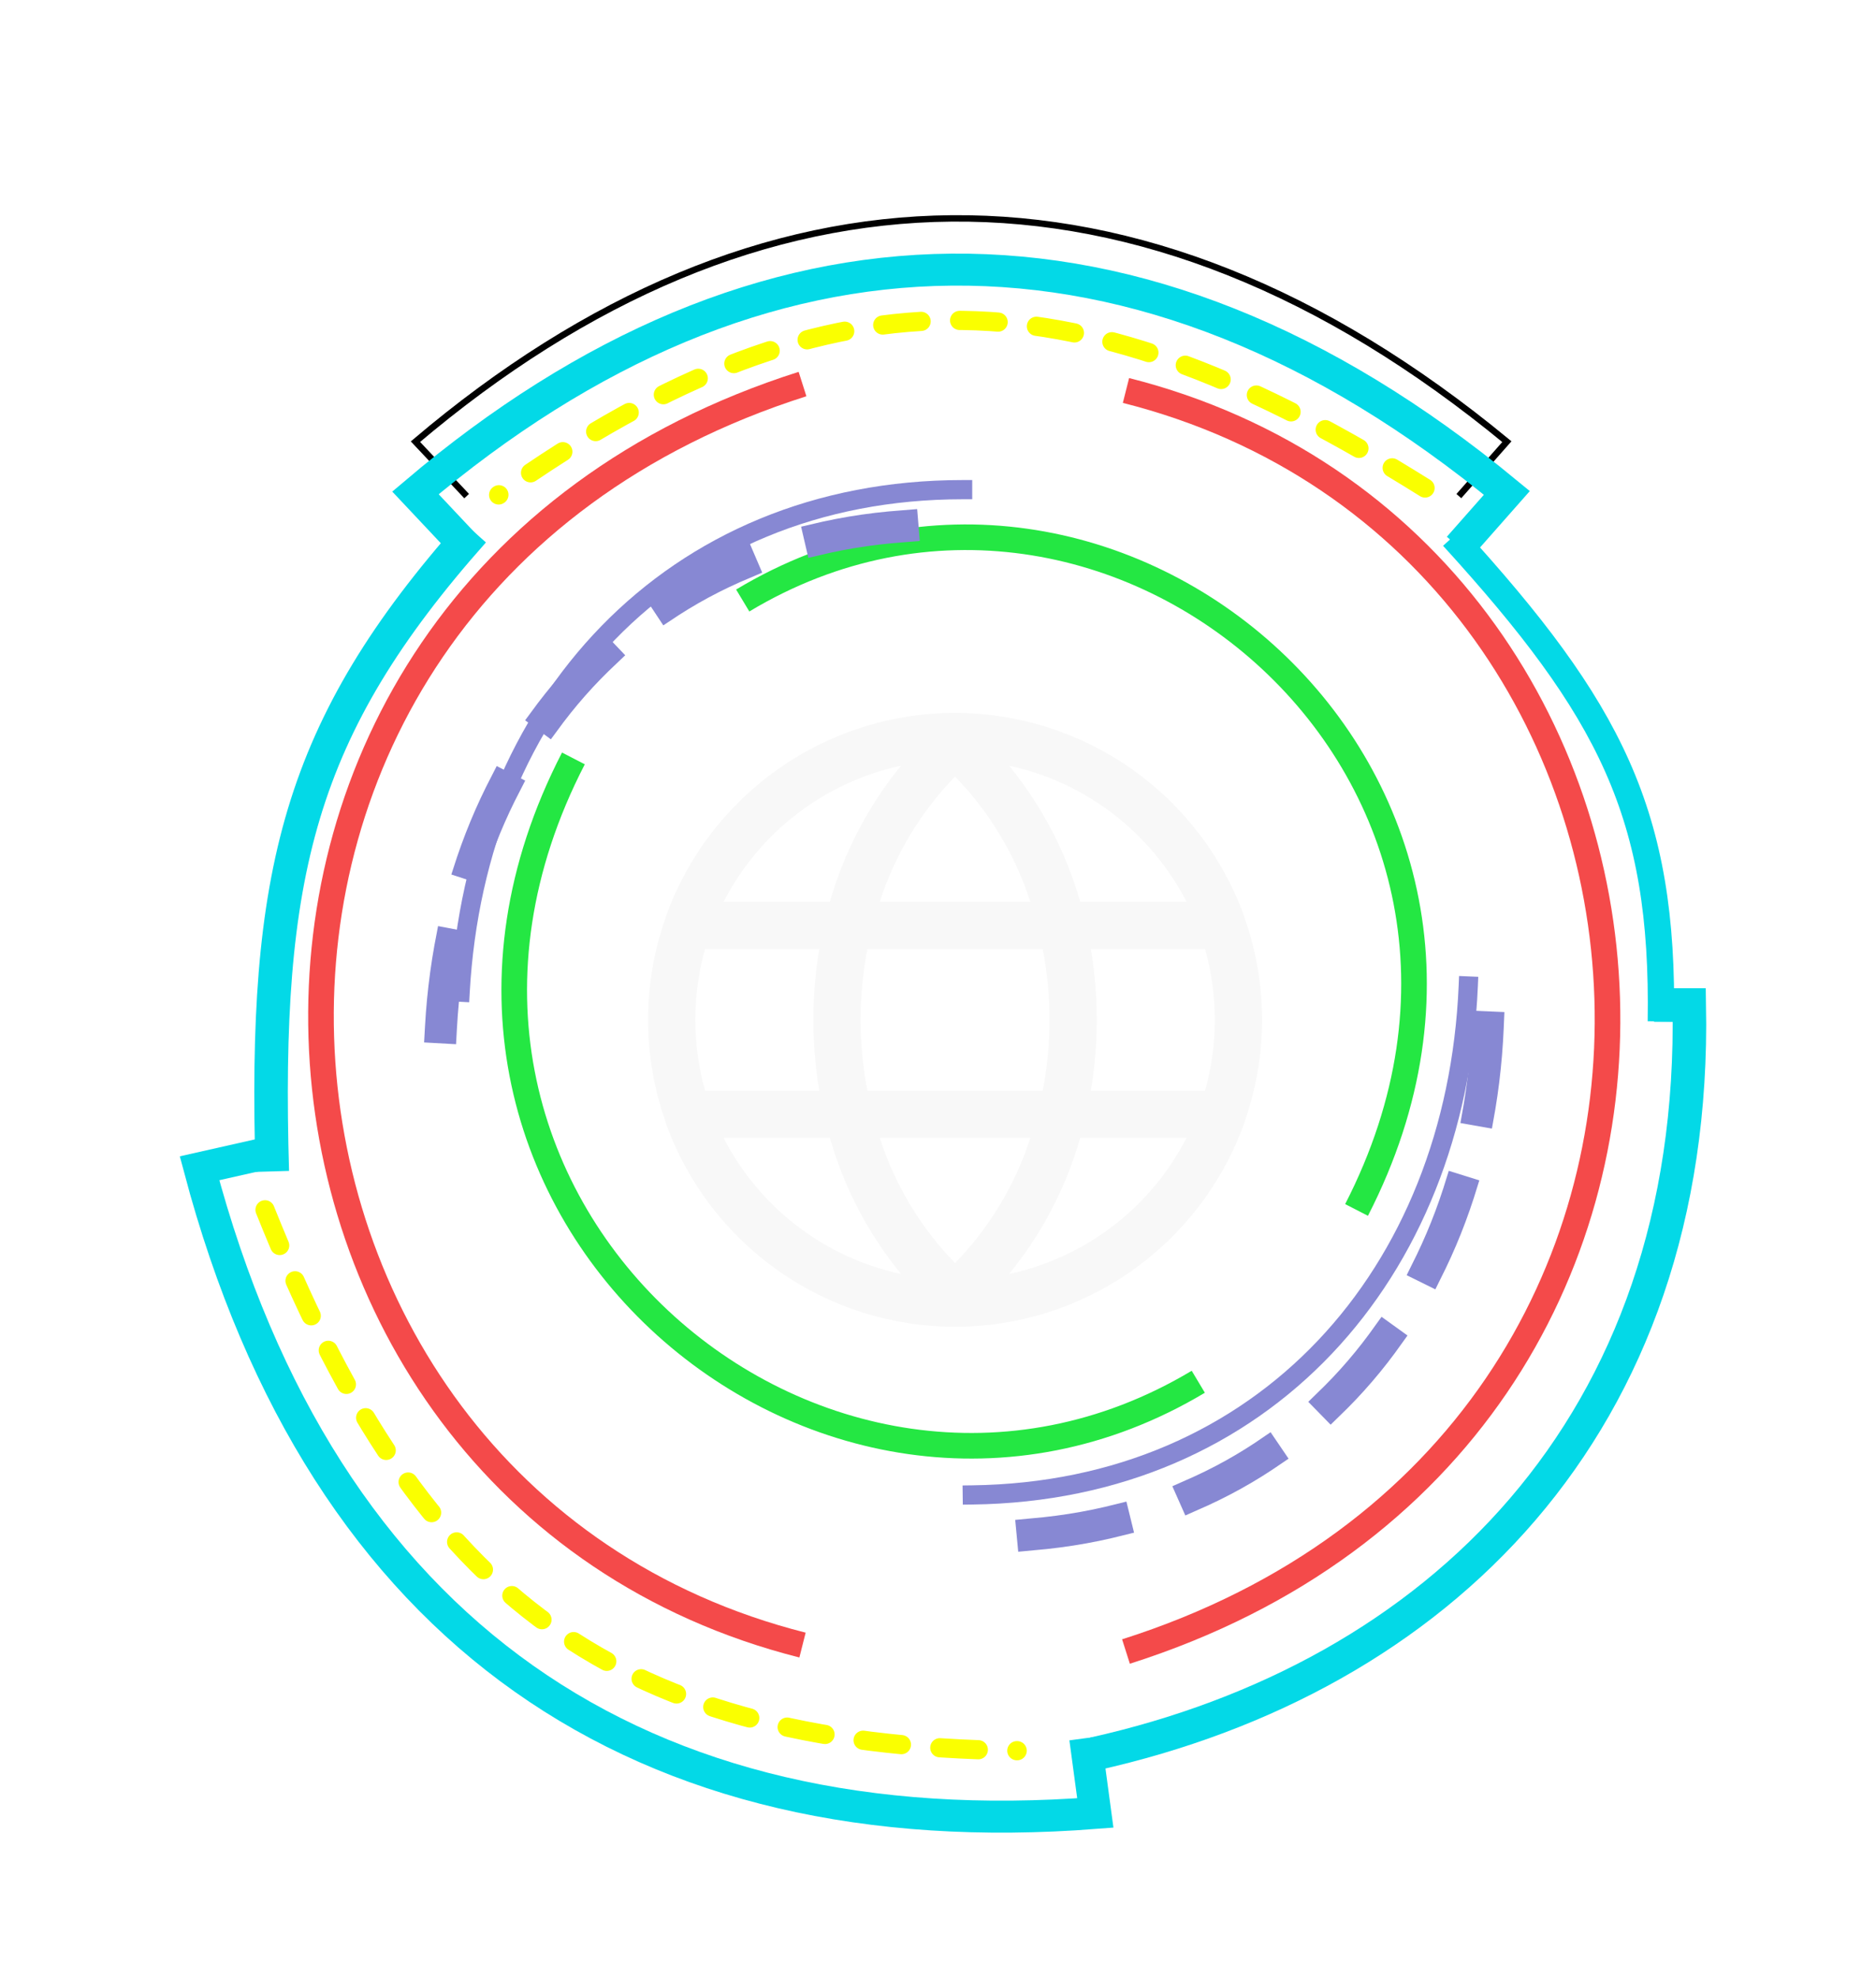 <svg width="55" height="58" viewBox="0 0 55 58" fill="none" xmlns="http://www.w3.org/2000/svg">
<path d="M13.681 14.545L12.18 12.949C22.249 4.411 33.365 4.032 44.178 12.949L42.77 14.545" stroke="black" stroke-width="0.188"/>
<g filter="url(#filter0_dd_194_221)">
<path d="M13.681 14.545L12.18 12.949C22.249 4.411 33.365 4.032 44.178 12.949L42.77 14.545" stroke="#03D9E7" stroke-width="0.938"/>
</g>
<g filter="url(#filter1_dd_194_221)">
<path d="M31.817 49.46L32.112 51.651C18.826 52.68 9.48 46.423 5.85 32.75L7.943 32.278" stroke="#03D9E7" stroke-width="0.938"/>
</g>
<g filter="url(#filter2_dd_194_221)">
<path d="M13.879 14.075C8.747 19.856 7.727 24.114 7.983 32.842" stroke="#03D9E7" stroke-width="0.983"/>
</g>
<g filter="url(#filter3_dd_194_221)">
<path d="M48.692 28.444C48.789 22.37 47.216 19.311 42.593 14.24" stroke="#03D9E7" stroke-width="0.772"/>
</g>
<g filter="url(#filter4_dd_194_221)">
<path d="M48.493 27.963H49.526C49.754 40.345 42.098 47.684 32.072 49.92" stroke="#03D9E7" stroke-width="0.983"/>
</g>
<g filter="url(#filter5_dd_194_221)">
<path d="M7.77 33.968C12.135 44.877 17.508 49.672 29.821 49.826" stroke="#FAFF00" stroke-width="0.563" stroke-linecap="round" stroke-dasharray="1.13 1.13"/>
</g>
<g filter="url(#filter6_dd_194_221)">
<path d="M41.779 12.805C31.819 6.573 24.652 5.87 14.619 13.009" stroke="#FAFF00" stroke-width="0.563" stroke-linecap="round" stroke-dasharray="1.13 1.13"/>
</g>
<g filter="url(#filter7_d_194_221)">
<path d="M23.528 10.509C3.732 16.796 5.702 42.976 23.528 47.48M23.528 10.509C3.732 16.796 5.702 42.976 23.528 47.48" stroke="#F44A4A" stroke-width="0.751"/>
</g>
<path d="M39.771 35.474C46.278 22.799 32.583 11.106 21.775 17.606M39.771 35.474C46.278 22.799 32.583 11.106 21.775 17.606" stroke="#24E743" stroke-width="0.751"/>
<path d="M16.811 22.236C10.141 35.154 24.087 47.118 35.131 40.511M16.811 22.236C10.141 35.154 24.087 47.118 35.131 40.511" stroke="#24E743" stroke-width="0.751"/>
<g filter="url(#filter8_d_194_221)">
<path d="M33.011 47.669C52.807 41.382 50.837 15.201 33.011 10.697M33.011 47.669C52.807 41.382 50.837 15.201 33.011 10.697" stroke="#F44A4A" stroke-width="0.751"/>
</g>
<path d="M13.49 29.089C13.959 20.643 19.683 14.356 28.222 14.356" stroke="#8788D3" stroke-width="0.563" stroke-linecap="square"/>
<g filter="url(#filter9_dd_194_221)">
<path d="M12.928 28.619C13.397 20.174 19.121 13.887 27.66 13.887" stroke="#8788D3" stroke-width="0.938" stroke-linecap="square" stroke-dasharray="2.44 2.44"/>
</g>
<path d="M43.046 28.908C42.686 37.359 37.044 43.719 28.505 43.829" stroke="#8788D3" stroke-width="0.563" stroke-linecap="square"/>
<g filter="url(#filter10_d_194_221)">
<path d="M43.617 29.37C43.256 37.821 37.614 44.181 29.076 44.291" stroke="#8788D3" stroke-width="0.938" stroke-linecap="square" stroke-dasharray="2.44 2.44"/>
</g>
<g filter="url(#filter11_d_194_221)">
<path d="M36.472 32.046L36.498 31.96C37.168 30.043 37.168 27.957 36.498 26.04L36.472 25.954C35.841 24.213 34.689 22.708 33.174 21.643C31.658 20.578 29.852 20.004 28 20C26.147 20.002 24.34 20.574 22.824 21.64C21.308 22.705 20.157 24.211 19.528 25.954L19.502 26.04C18.833 27.957 18.833 30.043 19.502 31.96L19.528 32.046C20.157 33.789 21.308 35.295 22.824 36.36C24.34 37.426 26.147 37.998 28 38C29.853 37.998 31.66 37.426 33.176 36.36C34.692 35.295 35.843 33.789 36.472 32.046ZM25.793 32.462H30.207C29.763 33.838 29.008 35.094 28 36.131C26.992 35.094 26.237 33.838 25.793 32.462ZM25.43 31.077C25.165 29.705 25.165 28.295 25.43 26.923H30.57C30.702 27.608 30.769 28.303 30.769 29C30.769 29.697 30.703 30.392 30.57 31.077H25.43ZM20.385 29C20.386 28.298 20.482 27.599 20.67 26.923H24.019C23.789 28.298 23.789 29.702 24.019 31.077H20.67C20.482 30.401 20.386 29.702 20.385 29ZM30.207 25.538H25.793C26.237 24.162 26.992 22.906 28 21.869C29.008 22.906 29.763 24.162 30.207 25.538ZM31.981 26.923H35.33C35.711 28.282 35.711 29.718 35.33 31.077H31.981C32.212 29.702 32.212 28.298 31.981 26.923ZM34.785 25.538H31.669C31.253 24.081 30.543 22.723 29.584 21.549C30.692 21.788 31.733 22.27 32.632 22.96C33.531 23.65 34.267 24.53 34.785 25.538ZM26.416 21.549C25.457 22.723 24.747 24.081 24.331 25.538H21.215C21.734 24.53 22.469 23.65 23.368 22.96C24.267 22.27 25.309 21.788 26.416 21.549ZM21.215 32.462H24.331C24.747 33.919 25.457 35.277 26.416 36.451C25.308 36.214 24.266 35.732 23.366 35.042C22.467 34.352 21.732 33.471 21.215 32.462ZM29.584 36.451C30.543 35.277 31.253 33.919 31.669 32.462H34.785C34.268 33.471 33.533 34.352 32.634 35.042C31.734 35.732 30.692 36.214 29.584 36.451Z" fill="#F8F8F8"/>
</g>
<defs>
<filter id="filter0_dd_194_221" x="6.808" y="1.993" width="42.733" height="18.316" filterUnits="userSpaceOnUse" color-interpolation-filters="sRGB">
<feFlood flood-opacity="0" result="BackgroundImageFix"/>
<feColorMatrix in="SourceAlpha" type="matrix" values="0 0 0 0 0 0 0 0 0 0 0 0 0 0 0 0 0 0 127 0" result="hardAlpha"/>
<feOffset dy="0.751"/>
<feGaussianBlur stdDeviation="2.346"/>
<feComposite in2="hardAlpha" operator="out"/>
<feColorMatrix type="matrix" values="0 0 0 0 0.012 0 0 0 0 0.851 0 0 0 0 0.906 0 0 0 1 0"/>
<feBlend mode="normal" in2="BackgroundImageFix" result="effect1_dropShadow_194_221"/>
<feColorMatrix in="SourceAlpha" type="matrix" values="0 0 0 0 0 0 0 0 0 0 0 0 0 0 0 0 0 0 127 0" result="hardAlpha"/>
<feOffset dy="0.751"/>
<feGaussianBlur stdDeviation="2.346"/>
<feComposite in2="hardAlpha" operator="out"/>
<feColorMatrix type="matrix" values="0 0 0 0 0.012 0 0 0 0 0.851 0 0 0 0 0.906 0 0 0 1 0"/>
<feBlend mode="normal" in2="effect1_dropShadow_194_221" result="effect2_dropShadow_194_221"/>
<feBlend mode="normal" in="SourceGraphic" in2="effect2_dropShadow_194_221" result="shape"/>
</filter>
<filter id="filter1_dd_194_221" x="0.58" y="27.88" width="36.755" height="29.791" filterUnits="userSpaceOnUse" color-interpolation-filters="sRGB">
<feFlood flood-opacity="0" result="BackgroundImageFix"/>
<feColorMatrix in="SourceAlpha" type="matrix" values="0 0 0 0 0 0 0 0 0 0 0 0 0 0 0 0 0 0 127 0" result="hardAlpha"/>
<feOffset dy="0.751"/>
<feGaussianBlur stdDeviation="2.346"/>
<feComposite in2="hardAlpha" operator="out"/>
<feColorMatrix type="matrix" values="0 0 0 0 0.012 0 0 0 0 0.851 0 0 0 0 0.906 0 0 0 1 0"/>
<feBlend mode="normal" in2="BackgroundImageFix" result="effect1_dropShadow_194_221"/>
<feColorMatrix in="SourceAlpha" type="matrix" values="0 0 0 0 0 0 0 0 0 0 0 0 0 0 0 0 0 0 127 0" result="hardAlpha"/>
<feOffset dy="0.751"/>
<feGaussianBlur stdDeviation="2.346"/>
<feComposite in2="hardAlpha" operator="out"/>
<feColorMatrix type="matrix" values="0 0 0 0 0.012 0 0 0 0 0.851 0 0 0 0 0.906 0 0 0 1 0"/>
<feBlend mode="normal" in2="effect1_dropShadow_194_221" result="effect2_dropShadow_194_221"/>
<feBlend mode="normal" in="SourceGraphic" in2="effect2_dropShadow_194_221" result="shape"/>
</filter>
<filter id="filter2_dd_194_221" x="2.763" y="9.808" width="16.175" height="28.491" filterUnits="userSpaceOnUse" color-interpolation-filters="sRGB">
<feFlood flood-opacity="0" result="BackgroundImageFix"/>
<feColorMatrix in="SourceAlpha" type="matrix" values="0 0 0 0 0 0 0 0 0 0 0 0 0 0 0 0 0 0 127 0" result="hardAlpha"/>
<feOffset dy="0.751"/>
<feGaussianBlur stdDeviation="2.346"/>
<feComposite in2="hardAlpha" operator="out"/>
<feColorMatrix type="matrix" values="0 0 0 0 0.012 0 0 0 0 0.851 0 0 0 0 0.906 0 0 0 1 0"/>
<feBlend mode="normal" in2="BackgroundImageFix" result="effect1_dropShadow_194_221"/>
<feColorMatrix in="SourceAlpha" type="matrix" values="0 0 0 0 0 0 0 0 0 0 0 0 0 0 0 0 0 0 127 0" result="hardAlpha"/>
<feOffset dy="0.751"/>
<feGaussianBlur stdDeviation="2.346"/>
<feComposite in2="hardAlpha" operator="out"/>
<feColorMatrix type="matrix" values="0 0 0 0 0.012 0 0 0 0 0.851 0 0 0 0 0.906 0 0 0 1 0"/>
<feBlend mode="normal" in2="effect1_dropShadow_194_221" result="effect2_dropShadow_194_221"/>
<feBlend mode="normal" in="SourceGraphic" in2="effect2_dropShadow_194_221" result="shape"/>
</filter>
<filter id="filter3_dd_194_221" x="37.615" y="10.038" width="16.159" height="23.854" filterUnits="userSpaceOnUse" color-interpolation-filters="sRGB">
<feFlood flood-opacity="0" result="BackgroundImageFix"/>
<feColorMatrix in="SourceAlpha" type="matrix" values="0 0 0 0 0 0 0 0 0 0 0 0 0 0 0 0 0 0 127 0" result="hardAlpha"/>
<feOffset dy="0.751"/>
<feGaussianBlur stdDeviation="2.346"/>
<feComposite in2="hardAlpha" operator="out"/>
<feColorMatrix type="matrix" values="0 0 0 0 0.012 0 0 0 0 0.851 0 0 0 0 0.906 0 0 0 1 0"/>
<feBlend mode="normal" in2="BackgroundImageFix" result="effect1_dropShadow_194_221"/>
<feColorMatrix in="SourceAlpha" type="matrix" values="0 0 0 0 0 0 0 0 0 0 0 0 0 0 0 0 0 0 127 0" result="hardAlpha"/>
<feOffset dy="0.751"/>
<feGaussianBlur stdDeviation="2.346"/>
<feComposite in2="hardAlpha" operator="out"/>
<feColorMatrix type="matrix" values="0 0 0 0 0.012 0 0 0 0 0.851 0 0 0 0 0.906 0 0 0 1 0"/>
<feBlend mode="normal" in2="effect1_dropShadow_194_221" result="effect2_dropShadow_194_221"/>
<feBlend mode="normal" in="SourceGraphic" in2="effect2_dropShadow_194_221" result="shape"/>
</filter>
<filter id="filter4_dd_194_221" x="27.273" y="23.531" width="27.44" height="32.312" filterUnits="userSpaceOnUse" color-interpolation-filters="sRGB">
<feFlood flood-opacity="0" result="BackgroundImageFix"/>
<feColorMatrix in="SourceAlpha" type="matrix" values="0 0 0 0 0 0 0 0 0 0 0 0 0 0 0 0 0 0 127 0" result="hardAlpha"/>
<feOffset dy="0.751"/>
<feGaussianBlur stdDeviation="2.346"/>
<feComposite in2="hardAlpha" operator="out"/>
<feColorMatrix type="matrix" values="0 0 0 0 0.012 0 0 0 0 0.851 0 0 0 0 0.906 0 0 0 1 0"/>
<feBlend mode="normal" in2="BackgroundImageFix" result="effect1_dropShadow_194_221"/>
<feColorMatrix in="SourceAlpha" type="matrix" values="0 0 0 0 0 0 0 0 0 0 0 0 0 0 0 0 0 0 127 0" result="hardAlpha"/>
<feOffset dy="0.751"/>
<feGaussianBlur stdDeviation="2.346"/>
<feComposite in2="hardAlpha" operator="out"/>
<feColorMatrix type="matrix" values="0 0 0 0 0.012 0 0 0 0 0.851 0 0 0 0 0.906 0 0 0 1 0"/>
<feBlend mode="normal" in2="effect1_dropShadow_194_221" result="effect2_dropShadow_194_221"/>
<feBlend mode="normal" in="SourceGraphic" in2="effect2_dropShadow_194_221" result="shape"/>
</filter>
<filter id="filter5_dd_194_221" x="2.797" y="29.745" width="31.997" height="25.805" filterUnits="userSpaceOnUse" color-interpolation-filters="sRGB">
<feFlood flood-opacity="0" result="BackgroundImageFix"/>
<feColorMatrix in="SourceAlpha" type="matrix" values="0 0 0 0 0 0 0 0 0 0 0 0 0 0 0 0 0 0 127 0" result="hardAlpha"/>
<feOffset dy="0.751"/>
<feGaussianBlur stdDeviation="2.346"/>
<feComposite in2="hardAlpha" operator="out"/>
<feColorMatrix type="matrix" values="0 0 0 0 0.98 0 0 0 0 1 0 0 0 0 0 0 0 0 1 0"/>
<feBlend mode="normal" in2="BackgroundImageFix" result="effect1_dropShadow_194_221"/>
<feColorMatrix in="SourceAlpha" type="matrix" values="0 0 0 0 0 0 0 0 0 0 0 0 0 0 0 0 0 0 127 0" result="hardAlpha"/>
<feOffset dy="0.751"/>
<feGaussianBlur stdDeviation="2.346"/>
<feComposite in2="hardAlpha" operator="out"/>
<feColorMatrix type="matrix" values="0 0 0 0 0.98 0 0 0 0 1 0 0 0 0 0 0 0 0 1 0"/>
<feBlend mode="normal" in2="effect1_dropShadow_194_221" result="effect2_dropShadow_194_221"/>
<feBlend mode="normal" in="SourceGraphic" in2="effect2_dropShadow_194_221" result="shape"/>
</filter>
<filter id="filter6_dd_194_221" x="9.646" y="3.674" width="37.106" height="15.06" filterUnits="userSpaceOnUse" color-interpolation-filters="sRGB">
<feFlood flood-opacity="0" result="BackgroundImageFix"/>
<feColorMatrix in="SourceAlpha" type="matrix" values="0 0 0 0 0 0 0 0 0 0 0 0 0 0 0 0 0 0 127 0" result="hardAlpha"/>
<feOffset dy="0.751"/>
<feGaussianBlur stdDeviation="2.346"/>
<feComposite in2="hardAlpha" operator="out"/>
<feColorMatrix type="matrix" values="0 0 0 0 0.98 0 0 0 0 1 0 0 0 0 0 0 0 0 1 0"/>
<feBlend mode="normal" in2="BackgroundImageFix" result="effect1_dropShadow_194_221"/>
<feColorMatrix in="SourceAlpha" type="matrix" values="0 0 0 0 0 0 0 0 0 0 0 0 0 0 0 0 0 0 127 0" result="hardAlpha"/>
<feOffset dy="0.751"/>
<feGaussianBlur stdDeviation="2.346"/>
<feComposite in2="hardAlpha" operator="out"/>
<feColorMatrix type="matrix" values="0 0 0 0 0.98 0 0 0 0 1 0 0 0 0 0 0 0 0 1 0"/>
<feBlend mode="normal" in2="effect1_dropShadow_194_221" result="effect2_dropShadow_194_221"/>
<feBlend mode="normal" in="SourceGraphic" in2="effect2_dropShadow_194_221" result="shape"/>
</filter>
<filter id="filter7_d_194_221" x="4.343" y="6.21" width="23.991" height="47.076" filterUnits="userSpaceOnUse" color-interpolation-filters="sRGB">
<feFlood flood-opacity="0" result="BackgroundImageFix"/>
<feColorMatrix in="SourceAlpha" type="matrix" values="0 0 0 0 0 0 0 0 0 0 0 0 0 0 0 0 0 0 127 0" result="hardAlpha"/>
<feOffset dy="0.751"/>
<feGaussianBlur stdDeviation="2.346"/>
<feComposite in2="hardAlpha" operator="out"/>
<feColorMatrix type="matrix" values="0 0 0 0 0.957 0 0 0 0 0.29 0 0 0 0 0.29 0 0 0 1 0"/>
<feBlend mode="normal" in2="BackgroundImageFix" result="effect1_dropShadow_194_221"/>
<feBlend mode="normal" in="SourceGraphic" in2="effect1_dropShadow_194_221" result="shape"/>
</filter>
<filter id="filter8_d_194_221" x="28.205" y="6.392" width="23.991" height="47.076" filterUnits="userSpaceOnUse" color-interpolation-filters="sRGB">
<feFlood flood-opacity="0" result="BackgroundImageFix"/>
<feColorMatrix in="SourceAlpha" type="matrix" values="0 0 0 0 0 0 0 0 0 0 0 0 0 0 0 0 0 0 127 0" result="hardAlpha"/>
<feOffset dy="0.751"/>
<feGaussianBlur stdDeviation="2.346"/>
<feComposite in2="hardAlpha" operator="out"/>
<feColorMatrix type="matrix" values="0 0 0 0 0.957 0 0 0 0 0.29 0 0 0 0 0.29 0 0 0 1 0"/>
<feBlend mode="normal" in2="BackgroundImageFix" result="effect1_dropShadow_194_221"/>
<feBlend mode="normal" in="SourceGraphic" in2="effect1_dropShadow_194_221" result="shape"/>
</filter>
<filter id="filter9_dd_194_221" x="7.742" y="9.477" width="25.079" height="25.079" filterUnits="userSpaceOnUse" color-interpolation-filters="sRGB">
<feFlood flood-opacity="0" result="BackgroundImageFix"/>
<feColorMatrix in="SourceAlpha" type="matrix" values="0 0 0 0 0 0 0 0 0 0 0 0 0 0 0 0 0 0 127 0" result="hardAlpha"/>
<feOffset dy="0.751"/>
<feGaussianBlur stdDeviation="2.346"/>
<feComposite in2="hardAlpha" operator="out"/>
<feColorMatrix type="matrix" values="0 0 0 0 0.529 0 0 0 0 0.533 0 0 0 0 0.827 0 0 0 1 0"/>
<feBlend mode="normal" in2="BackgroundImageFix" result="effect1_dropShadow_194_221"/>
<feColorMatrix in="SourceAlpha" type="matrix" values="0 0 0 0 0 0 0 0 0 0 0 0 0 0 0 0 0 0 127 0" result="hardAlpha"/>
<feOffset dy="0.751"/>
<feGaussianBlur stdDeviation="2.346"/>
<feComposite in2="hardAlpha" operator="out"/>
<feColorMatrix type="matrix" values="0 0 0 0 0.529 0 0 0 0 0.533 0 0 0 0 0.827 0 0 0 1 0"/>
<feBlend mode="normal" in2="effect1_dropShadow_194_221" result="effect2_dropShadow_194_221"/>
<feBlend mode="normal" in="SourceGraphic" in2="effect2_dropShadow_194_221" result="shape"/>
</filter>
<filter id="filter10_d_194_221" x="23.908" y="24.94" width="24.889" height="25.268" filterUnits="userSpaceOnUse" color-interpolation-filters="sRGB">
<feFlood flood-opacity="0" result="BackgroundImageFix"/>
<feColorMatrix in="SourceAlpha" type="matrix" values="0 0 0 0 0 0 0 0 0 0 0 0 0 0 0 0 0 0 127 0" result="hardAlpha"/>
<feOffset dy="0.751"/>
<feGaussianBlur stdDeviation="2.346"/>
<feComposite in2="hardAlpha" operator="out"/>
<feColorMatrix type="matrix" values="0 0 0 0 0.529 0 0 0 0 0.533 0 0 0 0 0.827 0 0 0 1 0"/>
<feBlend mode="normal" in2="BackgroundImageFix" result="effect1_dropShadow_194_221"/>
<feBlend mode="normal" in="SourceGraphic" in2="effect1_dropShadow_194_221" result="shape"/>
</filter>
<filter id="filter11_d_194_221" x="13.375" y="15.275" width="29.25" height="29.25" filterUnits="userSpaceOnUse" color-interpolation-filters="sRGB">
<feFlood flood-opacity="0" result="BackgroundImageFix"/>
<feColorMatrix in="SourceAlpha" type="matrix" values="0 0 0 0 0 0 0 0 0 0 0 0 0 0 0 0 0 0 127 0" result="hardAlpha"/>
<feOffset dy="0.9"/>
<feGaussianBlur stdDeviation="2.812"/>
<feComposite in2="hardAlpha" operator="out"/>
<feColorMatrix type="matrix" values="0 0 0 0 1 0 0 0 0 1 0 0 0 0 1 0 0 0 1 0"/>
<feBlend mode="normal" in2="BackgroundImageFix" result="effect1_dropShadow_194_221"/>
<feBlend mode="normal" in="SourceGraphic" in2="effect1_dropShadow_194_221" result="shape"/>
</filter>
</defs>
</svg>
